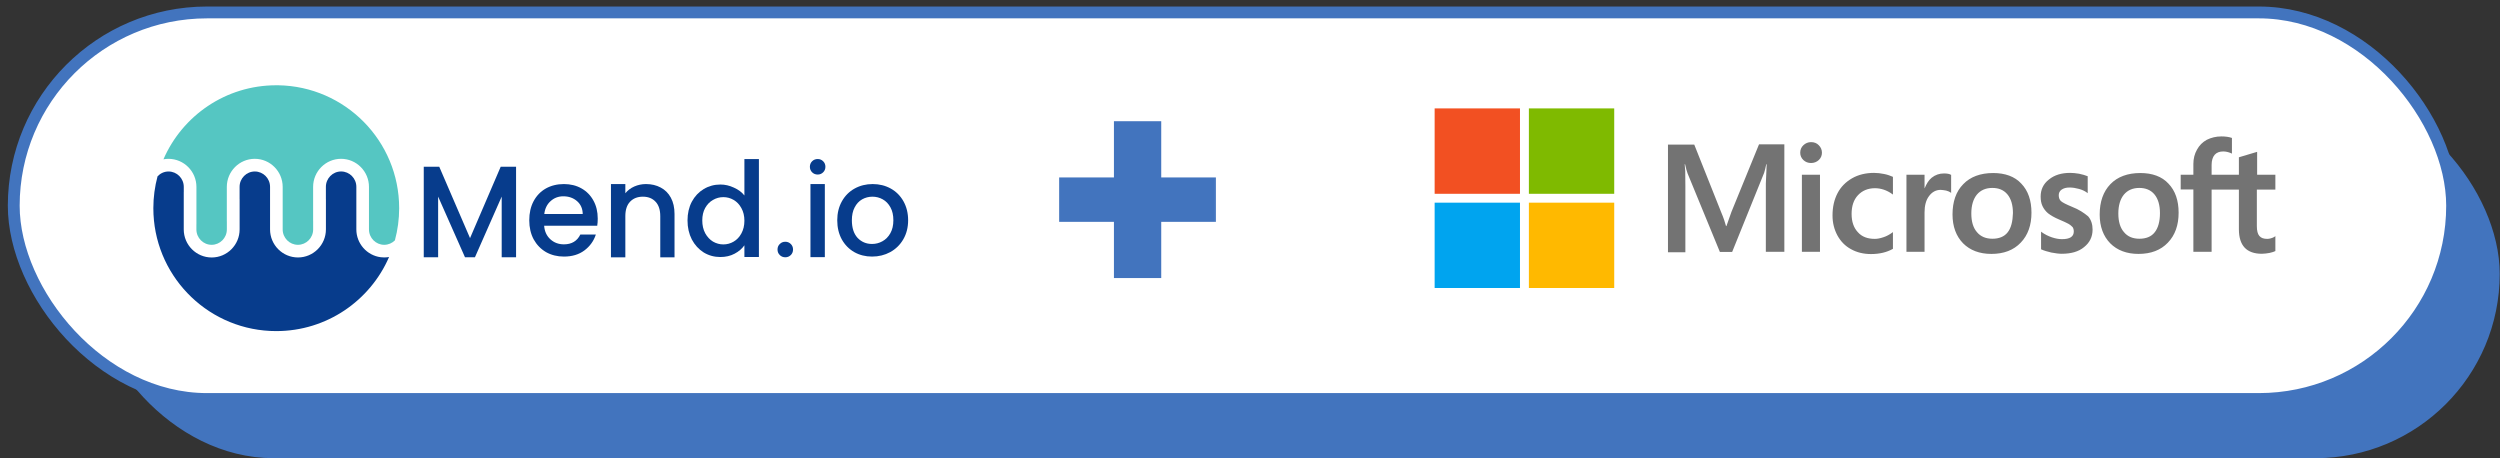 <?xml version="1.0" encoding="UTF-8"?> <svg xmlns="http://www.w3.org/2000/svg" width="251" height="46" viewBox="0 0 251 46" fill="none"><rect x="0" y="0" width="251" height="46" fill="#333333" stroke="none"/><rect x="9.565" y="9.594" width="240.812" height="35.812" rx="17.906" fill="#4274BE"></rect><rect x="9.565" y="9.594" width="240.812" height="35.812" rx="17.906" stroke="#4274BE" stroke-width="1.188"></rect><rect x="1.38" y="1.249" width="244.812" height="38.812" rx="19.406" fill="white"></rect><rect x="1.38" y="1.249" width="244.812" height="38.812" rx="19.406" stroke="#4274BE" stroke-width="1.188"></rect><g clip-path="url(#clip0_721_797)"><path d="M173.837 21.272L173.334 22.697H173.292C173.208 22.376 173.055 21.887 172.803 21.3L170.105 14.521H167.464V25.325H169.211V18.658C169.211 18.239 169.211 17.763 169.197 17.176C169.183 16.883 169.155 16.659 169.141 16.491H169.183C169.267 16.911 169.365 17.218 169.434 17.414L172.677 25.297H173.907L177.122 17.344C177.192 17.162 177.262 16.799 177.332 16.491H177.374C177.332 17.288 177.304 18.001 177.29 18.434V25.283H179.149V14.493H176.605L173.837 21.272ZM180.91 17.54H182.727V25.283H180.91V17.54ZM181.832 14.269C181.525 14.269 181.273 14.381 181.064 14.576C180.854 14.772 180.742 15.024 180.742 15.331C180.742 15.625 180.854 15.876 181.064 16.072C181.273 16.268 181.525 16.366 181.832 16.366C182.14 16.366 182.405 16.254 182.601 16.072C182.811 15.876 182.923 15.625 182.923 15.331C182.923 15.038 182.811 14.786 182.601 14.576C182.419 14.381 182.154 14.269 181.832 14.269ZM189.171 17.47C188.835 17.4 188.486 17.358 188.15 17.358C187.326 17.358 186.571 17.54 185.942 17.903C185.313 18.267 184.81 18.77 184.488 19.399C184.153 20.042 183.985 20.782 183.985 21.635C183.985 22.376 184.153 23.033 184.474 23.634C184.796 24.221 185.243 24.696 185.844 25.018C186.417 25.339 187.088 25.507 187.843 25.507C188.709 25.507 189.45 25.325 190.037 24.99L190.051 24.976V23.298L189.981 23.354C189.716 23.55 189.408 23.718 189.101 23.816C188.779 23.927 188.486 23.983 188.234 23.983C187.507 23.983 186.934 23.774 186.529 23.312C186.109 22.865 185.9 22.25 185.9 21.481C185.9 20.685 186.109 20.056 186.543 19.594C186.976 19.133 187.549 18.896 188.248 18.896C188.835 18.896 189.436 19.091 189.981 19.483L190.051 19.538V17.763L190.037 17.749C189.8 17.652 189.534 17.54 189.171 17.47ZM195.167 17.414C194.72 17.414 194.3 17.554 193.937 17.847C193.629 18.099 193.42 18.462 193.238 18.896H193.224V17.54H191.407V25.283H193.224V21.328C193.224 20.657 193.364 20.098 193.671 19.692C193.979 19.273 194.37 19.063 194.845 19.063C195.013 19.063 195.181 19.105 195.39 19.133C195.586 19.189 195.726 19.245 195.824 19.315L195.894 19.371V17.554L195.852 17.54C195.726 17.456 195.474 17.414 195.167 17.414ZM200.115 17.372C198.843 17.372 197.823 17.749 197.11 18.49C196.383 19.231 196.033 20.251 196.033 21.537C196.033 22.739 196.397 23.718 197.096 24.431C197.795 25.13 198.745 25.493 199.933 25.493C201.177 25.493 202.17 25.116 202.882 24.361C203.609 23.606 203.959 22.6 203.959 21.356C203.959 20.126 203.623 19.147 202.938 18.434C202.281 17.721 201.317 17.372 200.115 17.372ZM201.568 23.326C201.233 23.76 200.702 23.969 200.045 23.969C199.388 23.969 198.857 23.76 198.479 23.298C198.102 22.865 197.92 22.236 197.92 21.439C197.92 20.615 198.116 19.986 198.479 19.538C198.857 19.091 199.374 18.868 200.031 18.868C200.674 18.868 201.177 19.077 201.541 19.511C201.904 19.944 202.1 20.573 202.1 21.398C202.072 22.236 201.918 22.893 201.568 23.326ZM208.012 20.755C207.439 20.517 207.076 20.335 206.908 20.181C206.768 20.042 206.698 19.846 206.698 19.594C206.698 19.385 206.782 19.175 206.992 19.035C207.201 18.896 207.439 18.826 207.788 18.826C208.096 18.826 208.417 18.882 208.725 18.965C209.032 19.049 209.312 19.175 209.536 19.343L209.605 19.399V17.694L209.564 17.68C209.354 17.596 209.074 17.512 208.739 17.442C208.403 17.386 208.096 17.358 207.844 17.358C206.978 17.358 206.265 17.568 205.706 18.029C205.147 18.462 204.881 19.049 204.881 19.734C204.881 20.098 204.937 20.419 205.063 20.685C205.189 20.95 205.37 21.202 205.622 21.412C205.874 21.607 206.237 21.831 206.74 22.041C207.159 22.222 207.481 22.362 207.677 22.474C207.872 22.586 207.998 22.711 208.096 22.809C208.166 22.921 208.208 23.061 208.208 23.242C208.208 23.76 207.816 24.011 207.02 24.011C206.712 24.011 206.391 23.955 206.013 23.83C205.636 23.704 205.286 23.522 204.993 23.312L204.923 23.256V25.032L204.965 25.046C205.231 25.171 205.552 25.255 205.943 25.353C206.335 25.423 206.684 25.479 206.992 25.479C207.928 25.479 208.697 25.269 209.242 24.808C209.801 24.361 210.095 23.788 210.095 23.047C210.095 22.53 209.955 22.068 209.647 21.719C209.242 21.384 208.739 21.034 208.012 20.755ZM214.889 17.372C213.617 17.372 212.597 17.749 211.884 18.49C211.171 19.231 210.808 20.251 210.808 21.537C210.808 22.739 211.171 23.718 211.87 24.431C212.569 25.13 213.519 25.493 214.707 25.493C215.951 25.493 216.944 25.116 217.656 24.361C218.383 23.606 218.733 22.6 218.733 21.356C218.733 20.126 218.397 19.147 217.712 18.434C217.055 17.721 216.091 17.372 214.889 17.372ZM216.329 23.326C215.993 23.76 215.462 23.969 214.805 23.969C214.134 23.969 213.617 23.76 213.24 23.298C212.862 22.865 212.681 22.236 212.681 21.439C212.681 20.615 212.876 19.986 213.24 19.538C213.617 19.091 214.134 18.868 214.791 18.868C215.42 18.868 215.937 19.077 216.301 19.511C216.664 19.944 216.86 20.573 216.86 21.398C216.86 22.236 216.678 22.893 216.329 23.326ZM228.447 19.035V17.54H226.616V15.248L226.56 15.261L224.827 15.779L224.785 15.793V17.54H222.045V16.561C222.045 16.114 222.157 15.765 222.353 15.541C222.549 15.317 222.842 15.206 223.206 15.206C223.457 15.206 223.723 15.261 224.016 15.387L224.086 15.429V13.85L224.044 13.836C223.793 13.752 223.457 13.696 223.024 13.696C222.479 13.696 222.003 13.822 221.57 14.031C221.137 14.269 220.815 14.591 220.578 15.024C220.34 15.443 220.214 15.918 220.214 16.463V17.54H218.942V19.021H220.214V25.283H222.045V19.035H224.785V23.019C224.785 24.654 225.554 25.479 227.091 25.479C227.343 25.479 227.608 25.437 227.86 25.395C228.126 25.339 228.321 25.269 228.433 25.213L228.447 25.199V23.704L228.377 23.76C228.265 23.83 228.167 23.886 228 23.927C227.86 23.969 227.734 23.983 227.636 23.983C227.273 23.983 227.021 23.899 226.84 23.69C226.672 23.494 226.588 23.173 226.588 22.697V19.035H228.447Z" fill="#737373"></path><path d="M144.038 10.886H152.606V19.455H144.038V10.886Z" fill="#F25022"></path><path d="M153.5 10.886H162.068V19.455H153.5V10.886Z" fill="#7FBA00"></path><path d="M144.038 20.349H152.606V28.917H144.038V20.349Z" fill="#00A4EF"></path><path d="M153.5 20.349H162.068V28.917H153.5V20.349Z" fill="#FFB900"></path></g><path d="M39.059 25.81C37.161 30.184 32.806 33.242 27.735 33.242C27.529 33.242 27.324 33.238 27.121 33.227C20.59 32.906 15.396 27.51 15.396 20.898C15.396 19.792 15.544 18.721 15.818 17.702C16.096 17.404 16.487 17.218 16.922 17.218C17.765 17.218 18.451 17.911 18.451 18.76V19.256C18.451 19.264 18.448 19.273 18.448 19.279V23.034C18.448 24.587 19.706 25.851 21.253 25.851C22.799 25.851 24.058 24.587 24.058 23.034V20.005C24.058 19.994 24.055 19.986 24.055 19.975V18.759C24.055 17.91 24.741 17.217 25.584 17.217C26.427 17.217 27.113 17.91 27.113 18.759V23.033C27.113 24.585 28.37 25.849 29.917 25.849C31.463 25.849 32.722 24.585 32.722 23.033V20.003C32.722 19.993 32.719 19.985 32.719 19.974V18.757C32.719 17.908 33.405 17.215 34.248 17.215C35.091 17.215 35.777 17.908 35.777 18.757V18.857C35.777 18.857 35.777 18.871 35.777 18.879V23.031C35.777 24.46 36.843 25.646 38.218 25.824C38.335 25.84 38.457 25.847 38.579 25.847C38.745 25.847 38.906 25.83 39.065 25.804" fill="#073C8C"></path><path d="M40.077 20.901C40.077 22.019 39.925 23.098 39.649 24.129C39.649 24.129 39.647 24.132 39.647 24.134C39.646 24.134 39.644 24.137 39.642 24.137C39.366 24.41 38.99 24.579 38.575 24.579C37.732 24.579 37.045 23.886 37.045 23.037V22.151C37.045 22.141 37.045 22.135 37.045 22.129V18.764C37.045 17.211 35.788 15.945 34.242 15.945C32.696 15.945 31.437 17.211 31.437 18.764V22.204C31.437 22.212 31.44 22.221 31.44 22.23V23.037C31.44 23.886 30.753 24.579 29.911 24.579C29.068 24.579 28.381 23.886 28.381 23.037V18.764C28.381 17.211 27.124 15.945 25.578 15.945C24.032 15.945 22.773 17.211 22.773 18.764V22.204C22.773 22.212 22.776 22.223 22.776 22.23V23.037C22.776 23.886 22.09 24.579 21.247 24.579C20.404 24.579 19.718 23.886 19.718 23.037V22.542C19.718 22.534 19.721 22.526 19.721 22.518V18.765C19.721 17.212 18.464 15.95 16.917 15.947C16.744 15.947 16.575 15.964 16.409 15.996C18.307 11.62 22.662 8.561 27.734 8.561C27.801 8.561 27.866 8.561 27.933 8.561C34.656 8.668 40.076 14.152 40.076 20.901" fill="#55C6C2"></path><path d="M87.554 25.76C86.896 25.76 86.301 25.611 85.769 25.312C85.237 25.005 84.819 24.579 84.515 24.033C84.212 23.479 84.06 22.839 84.06 22.114C84.06 21.398 84.216 20.762 84.528 20.208C84.84 19.653 85.267 19.227 85.807 18.928C86.347 18.63 86.951 18.48 87.618 18.48C88.284 18.48 88.888 18.63 89.428 18.928C89.969 19.227 90.395 19.653 90.707 20.208C91.019 20.762 91.176 21.398 91.176 22.114C91.176 22.83 91.015 23.466 90.695 24.02C90.374 24.575 89.935 25.005 89.378 25.312C88.829 25.611 88.221 25.76 87.554 25.76ZM87.554 24.494C87.926 24.494 88.272 24.404 88.593 24.225C88.922 24.046 89.188 23.777 89.39 23.419C89.593 23.061 89.694 22.626 89.694 22.114C89.694 21.602 89.597 21.171 89.403 20.822C89.209 20.463 88.951 20.195 88.63 20.016C88.31 19.837 87.964 19.747 87.592 19.747C87.221 19.747 86.875 19.837 86.554 20.016C86.242 20.195 85.993 20.463 85.807 20.822C85.621 21.171 85.528 21.602 85.528 22.114C85.528 22.873 85.718 23.462 86.098 23.88C86.487 24.289 86.972 24.494 87.554 24.494Z" fill="#073C8C"></path><path d="M82.813 18.48V25.817H82.091H81.37V18.48H82.813Z" fill="#073C8C"></path><path d="M81.538 17.3C81.689 17.449 81.875 17.524 82.097 17.524C82.312 17.524 82.495 17.449 82.645 17.3C82.796 17.151 82.871 16.965 82.871 16.745C82.871 16.524 82.796 16.339 82.645 16.19C82.495 16.041 82.312 15.966 82.097 15.966C81.875 15.966 81.689 16.041 81.538 16.19C81.388 16.339 81.312 16.524 81.312 16.745C81.312 16.965 81.388 17.151 81.538 17.3Z" fill="#073C8C"></path><path d="M78.848 25.831C78.625 25.831 78.439 25.756 78.289 25.607C78.138 25.457 78.063 25.272 78.063 25.052C78.063 24.831 78.138 24.646 78.289 24.497C78.439 24.347 78.625 24.272 78.848 24.272C79.062 24.272 79.245 24.347 79.396 24.497C79.546 24.646 79.621 24.831 79.621 25.052C79.621 25.272 79.546 25.457 79.396 25.607C79.245 25.756 79.062 25.831 78.848 25.831Z" fill="#073C8C"></path><path d="M69.027 22.134C69.027 21.426 69.171 20.799 69.458 20.253C69.753 19.707 70.15 19.285 70.648 18.986C71.154 18.679 71.716 18.526 72.332 18.526C72.788 18.526 73.235 18.628 73.674 18.833C74.121 19.029 74.476 19.293 74.738 19.626V15.971H76.194V25.805H74.738V24.628C74.501 24.97 74.172 25.251 73.75 25.473C73.336 25.695 72.859 25.805 72.319 25.805C71.711 25.805 71.154 25.652 70.648 25.345C70.15 25.029 69.753 24.594 69.458 24.04C69.171 23.477 69.027 22.841 69.027 22.134ZM74.738 22.159C74.738 21.673 74.636 21.251 74.434 20.892C74.24 20.534 73.982 20.261 73.661 20.074C73.341 19.886 72.995 19.792 72.623 19.792C72.252 19.792 71.906 19.886 71.585 20.074C71.264 20.253 71.002 20.521 70.8 20.88C70.606 21.229 70.509 21.647 70.509 22.134C70.509 22.62 70.606 23.046 70.8 23.413C71.002 23.78 71.264 24.061 71.585 24.257C71.914 24.445 72.26 24.539 72.623 24.539C72.995 24.539 73.341 24.445 73.661 24.257C73.982 24.07 74.24 23.797 74.434 23.439C74.636 23.072 74.738 22.645 74.738 22.159Z" fill="#073C8C"></path><path d="M64.86 18.48C65.409 18.48 65.899 18.596 66.329 18.826C66.768 19.056 67.11 19.397 67.355 19.849C67.6 20.301 67.722 20.847 67.722 21.487V25.838H66.291V21.704C66.291 21.073 66.135 20.591 65.823 20.259C65.51 19.918 65.084 19.747 64.544 19.747C64.004 19.747 63.573 19.918 63.252 20.259C62.94 20.591 62.784 21.073 62.784 21.704V25.838H61.34V18.48H62.784V19.402C63.02 19.112 63.32 18.886 63.683 18.724C64.054 18.561 64.447 18.48 64.86 18.48Z" fill="#073C8C"></path><path d="M60.013 21.948C60.013 22.212 59.996 22.451 59.962 22.664H54.632C54.674 23.227 54.881 23.679 55.252 24.02C55.624 24.361 56.08 24.532 56.62 24.532C57.396 24.532 57.945 24.204 58.266 23.547H59.823C59.612 24.195 59.228 24.728 58.671 25.146C58.122 25.555 57.439 25.76 56.62 25.76C55.953 25.76 55.353 25.611 54.822 25.312C54.298 25.005 53.885 24.579 53.581 24.033C53.285 23.479 53.138 22.839 53.138 22.114C53.138 21.389 53.281 20.753 53.568 20.208C53.864 19.653 54.273 19.227 54.796 18.928C55.328 18.63 55.936 18.48 56.62 18.48C57.278 18.48 57.865 18.625 58.38 18.915C58.895 19.205 59.296 19.615 59.583 20.144C59.87 20.664 60.013 21.265 60.013 21.948ZM58.506 21.487C58.498 20.95 58.308 20.519 57.937 20.195C57.565 19.871 57.105 19.709 56.556 19.709C56.058 19.709 55.632 19.871 55.278 20.195C54.923 20.51 54.712 20.941 54.645 21.487H58.506Z" fill="#073C8C"></path><path d="M51.813 16.743V25.828H50.37V19.738L47.685 25.828H46.685L43.988 19.738V25.828H42.545V16.743H43.323H44.102L47.192 23.909L50.269 16.743H51.041H51.813Z" fill="#073C8C"></path><mask id="path-18-outside-1_721_797" maskUnits="userSpaceOnUse" x="105.408" y="11.402" width="17" height="17" fill="black"><rect fill="white" x="105.408" y="11.402" width="17" height="17"></rect><path d="M121.633 21.819H116.134V27.463H112.293V21.819H106.794V18.269H112.293V12.624H116.134V18.269H121.633V21.819Z"></path></mask><path d="M121.633 21.819H116.134V27.463H112.293V21.819H106.794V18.269H112.293V12.624H116.134V18.269H121.633V21.819Z" fill="#4274BE"></path><path d="M121.633 21.819V22.273H122.087V21.819H121.633ZM116.134 21.819V21.364H115.679V21.819H116.134ZM116.134 27.463V27.917H116.588V27.463H116.134ZM112.293 27.463H111.839V27.917H112.293V27.463ZM112.293 21.819H112.747V21.364H112.293V21.819ZM106.794 21.819H106.34V22.273H106.794V21.819ZM106.794 18.269V17.815H106.34V18.269H106.794ZM112.293 18.269V18.723H112.747V18.269H112.293ZM112.293 12.624V12.17H111.839V12.624H112.293ZM116.134 12.624H116.588V12.17H116.134V12.624ZM116.134 18.269H115.679V18.723H116.134V18.269ZM121.633 18.269H122.087V17.815H121.633V18.269ZM121.633 21.819V21.364H116.134V21.819V22.273H121.633V21.819ZM116.134 21.819H115.679V27.463H116.134H116.588V21.819H116.134ZM116.134 27.463V27.009H112.293V27.463V27.917H116.134V27.463ZM112.293 27.463H112.747V21.819H112.293H111.839V27.463H112.293ZM112.293 21.819V21.364H106.794V21.819V22.273H112.293V21.819ZM106.794 21.819H107.248V18.269H106.794H106.34V21.819H106.794ZM106.794 18.269V18.723H112.293V18.269V17.815H106.794V18.269ZM112.293 18.269H112.747V12.624H112.293H111.839V18.269H112.293ZM112.293 12.624V13.079H116.134V12.624V12.17H112.293V12.624ZM116.134 12.624H115.679V18.269H116.134H116.588V12.624H116.134ZM116.134 18.269V18.723H121.633V18.269V17.815H116.134V18.269ZM121.633 18.269H121.179V21.819H121.633H122.087V18.269H121.633Z" fill="#4274BE" mask="url(#path-18-outside-1_721_797)"></path><defs><clipPath id="clip0_721_797"><rect width="84.414" height="18.031" fill="white" transform="translate(144.035 10.886)"></rect></clipPath></defs></svg> 